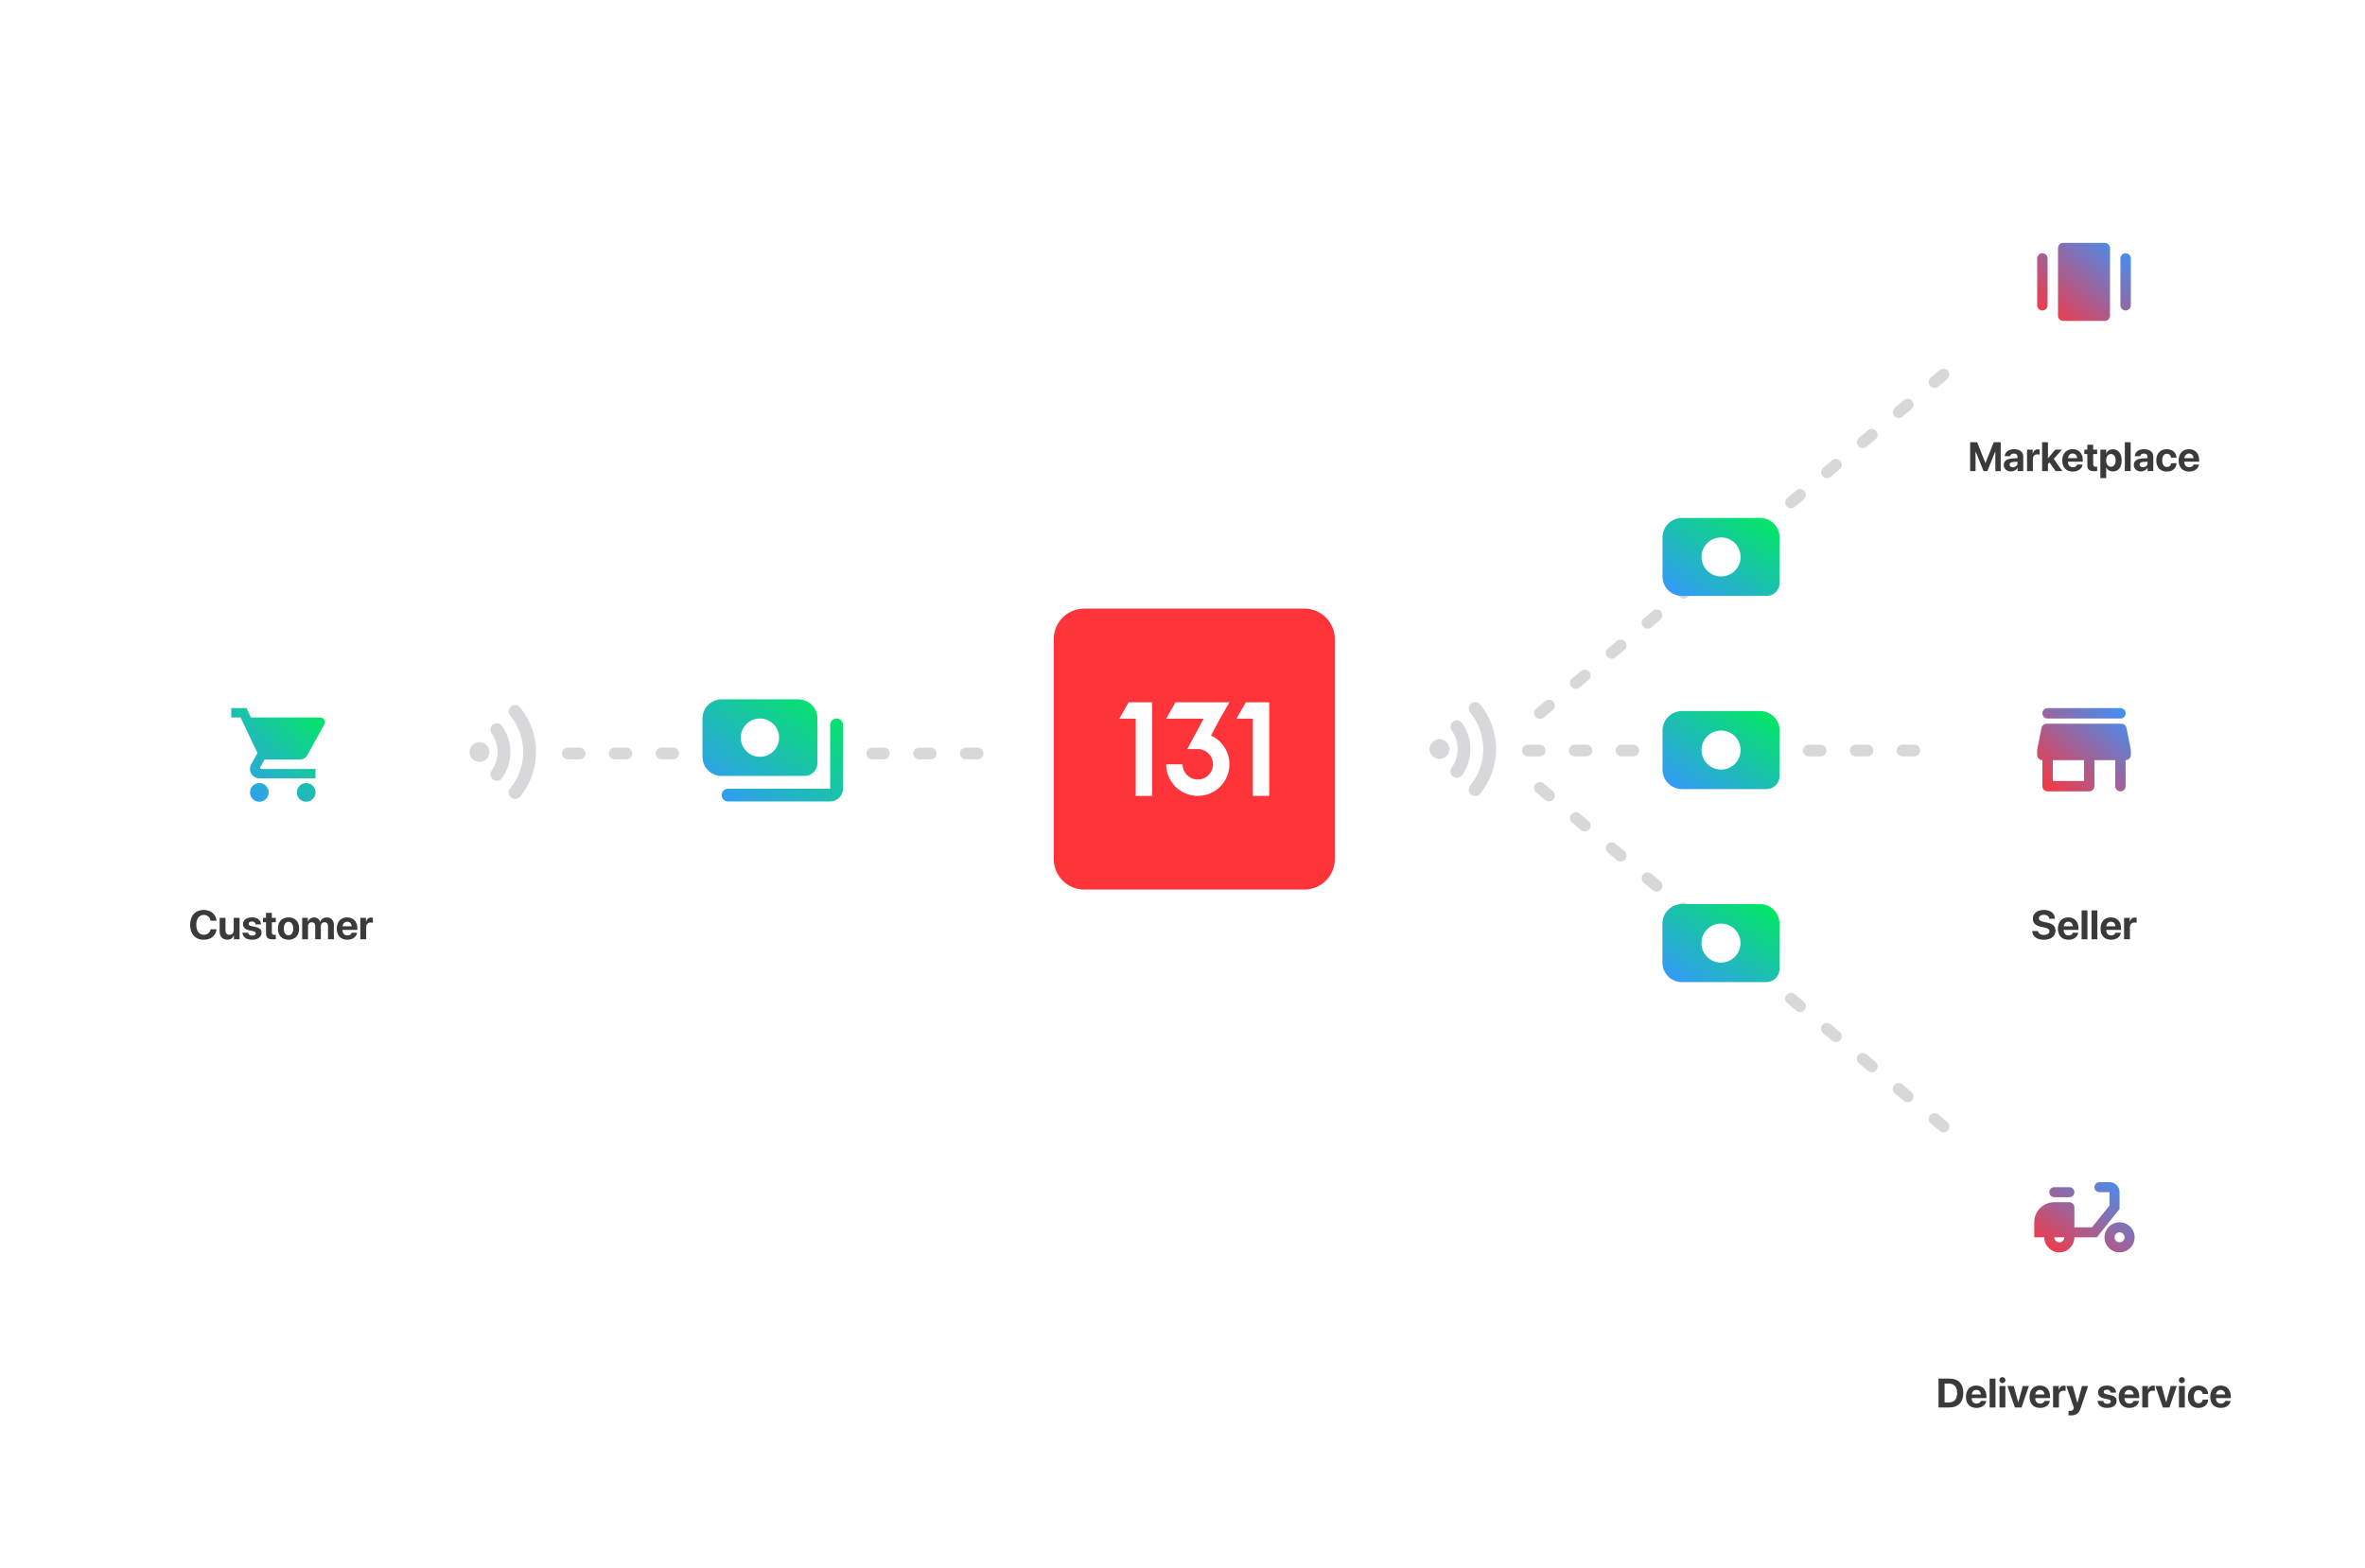 <svg width="808" height="536" viewBox="0 0 808 536" fill="none" xmlns="http://www.w3.org/2000/svg">
<g clip-path="url(#clip0)">
<rect width="808" height="536" fill="white"/>
<path d="M230 257.485L190 257.515" stroke="#D8D8DB" stroke-width="4" stroke-linecap="round" stroke-linejoin="round" stroke-dasharray="4 12"/>
<path d="M334 257.485L294 257.515" stroke="#D8D8DB" stroke-width="4" stroke-linecap="round" stroke-linejoin="round" stroke-dasharray="4 12"/>
<path fill-rule="evenodd" clip-rule="evenodd" d="M177.7 241.749C176.889 240.74 175.355 240.675 174.446 241.584C173.646 242.384 173.591 243.644 174.303 244.51C180.231 251.752 180.231 262.227 174.303 269.47C173.58 270.347 173.635 271.607 174.435 272.407C175.355 273.327 176.878 273.25 177.7 272.253C184.943 263.411 184.954 250.602 177.7 241.749ZM171.476 248.038C170.709 246.964 169.132 246.898 168.2 247.83C167.422 248.608 167.378 249.813 168.014 250.711C170.655 254.47 170.644 259.521 168.014 263.29C167.378 264.189 167.422 265.394 168.2 266.172C169.132 267.103 170.709 267.038 171.487 265.975C175.344 260.628 175.344 253.374 171.476 248.038ZM161.418 259.39C162.737 260.709 164.876 260.709 166.195 259.39C167.514 258.07 167.514 255.931 166.195 254.612C164.876 253.293 162.737 253.293 161.418 254.612C160.099 255.931 160.099 258.07 161.418 259.39Z" fill="#D8D8DB"/>
<path fill-rule="evenodd" clip-rule="evenodd" d="M246.545 265.182C242.924 265.182 240 262.258 240 258.636V245.545C240 241.924 242.924 239 246.545 239H272.727C276.349 239 279.273 241.924 279.273 245.545V260.818C279.273 263.218 277.309 265.182 274.909 265.182H246.545ZM288 269.545C288 271.945 286.036 273.909 283.636 273.909H248.727C247.527 273.909 246.545 272.927 246.545 271.727C246.545 270.527 247.527 269.545 248.727 269.545H283.636V247.727C283.636 246.527 284.618 245.545 285.818 245.545C287.018 245.545 288 246.527 288 247.727V269.545ZM259.636 258.636C256.015 258.636 253.091 255.713 253.091 252.091C253.091 248.469 256.015 245.545 259.636 245.545C263.258 245.545 266.182 248.469 266.182 252.091C266.182 255.713 263.258 258.636 259.636 258.636Z" fill="url(#paint0_linear)"/>
<path d="M558 256.485L518 256.515" stroke="#D8D8DB" stroke-width="4" stroke-linecap="round" stroke-linejoin="round" stroke-dasharray="4 12"/>
<path d="M654 256.485L614 256.515" stroke="#D8D8DB" stroke-width="4" stroke-linecap="round" stroke-linejoin="round" stroke-dasharray="4 12"/>
<path fill-rule="evenodd" clip-rule="evenodd" d="M505.7 240.749C504.889 239.74 503.355 239.675 502.446 240.584C501.646 241.384 501.591 242.644 502.303 243.51C508.231 250.752 508.231 261.227 502.303 268.47C501.58 269.347 501.635 270.607 502.435 271.407C503.355 272.327 504.878 272.25 505.7 271.253C512.943 262.411 512.954 249.602 505.7 240.749ZM499.476 247.038C498.709 245.964 497.132 245.898 496.2 246.83C495.422 247.608 495.378 248.813 496.014 249.711C498.655 253.47 498.644 258.521 496.014 262.29C495.378 263.189 495.422 264.394 496.2 265.172C497.132 266.103 498.709 266.038 499.487 264.975C503.344 259.628 503.344 252.374 499.476 247.038ZM489.418 258.39C490.737 259.709 492.876 259.709 494.195 258.39C495.514 257.07 495.514 254.931 494.195 253.612C492.876 252.293 490.737 252.293 489.418 253.612C488.099 254.931 488.099 257.07 489.418 258.39Z" fill="#D8D8DB"/>
<path fill-rule="evenodd" clip-rule="evenodd" d="M568 263C568 266.689 570.978 269.667 574.667 269.667H603.556C606 269.667 608 267.667 608 265.222V249.667C608 245.978 605.022 243 601.333 243H574.667C570.978 243 568 245.978 568 249.667V263ZM588 263C584.311 263 581.333 260.022 581.333 256.333C581.333 252.644 584.311 249.667 588 249.667C591.689 249.667 594.667 252.644 594.667 256.333C594.667 260.022 591.689 263 588 263Z" fill="url(#paint1_linear)"/>
<path d="M664 128L521 248" stroke="#D8D8DB" stroke-width="4" stroke-linecap="round" stroke-linejoin="round" stroke-dasharray="4 12"/>
<path d="M664 385L521 265" stroke="#D8D8DB" stroke-width="4" stroke-linecap="round" stroke-linejoin="round" stroke-dasharray="4 12"/>
<path d="M574.667 203.667C570.978 203.667 568 200.689 568 197V183.667C568 179.978 570.978 177 574.667 177H601.333C605.022 177 608 179.978 608 183.667V199.222C608 201.667 606 203.667 603.556 203.667H574.667Z" fill="url(#paint2_linear)"/>
<path d="M581.333 190.333C581.333 194.022 584.311 197 588 197C591.689 197 594.667 194.022 594.667 190.333C594.667 186.644 591.689 183.667 588 183.667C584.311 183.667 581.333 186.644 581.333 190.333Z" fill="white"/>
<path d="M574.638 335.636C570.949 335.636 567.971 332.659 567.971 328.97V315.636C567.971 311.948 570.949 308.97 574.638 308.97H601.304C604.993 308.97 607.971 311.948 607.971 315.636V331.192C607.971 333.636 605.971 335.636 603.527 335.636H574.638Z" fill="url(#paint3_linear)"/>
<path d="M581.304 322.303C581.304 325.992 584.282 328.97 587.971 328.97C591.66 328.97 594.638 325.992 594.638 322.303C594.638 318.614 591.66 315.636 587.971 315.636C584.282 315.636 581.304 318.614 581.304 322.303Z" fill="white"/>
<g filter="url(#filter0_d)">
<rect x="344" y="192" width="128" height="128" rx="24" fill="white"/>
</g>
<path fill-rule="evenodd" clip-rule="evenodd" d="M445.64 208H370.405C364.658 208 360 212.656 360 218.4V293.6C360 299.344 364.658 304 370.405 304H445.64C451.386 304 456.045 299.344 456.045 293.6V218.4C456.045 212.656 451.386 208 445.64 208ZM385.612 240H393.616V272H388.013V245.6H382.41L385.612 240ZM425.631 240H433.634V272H428.032V245.6H422.429L425.631 240ZM405.621 256L411.224 245.6H398.418L401.619 240H420.028L416.826 245.6L413.716 251.375C417.44 253.079 420.028 256.838 420.028 261.2C420.028 267.165 415.19 272 409.223 272C403.255 272 398.418 267.165 398.418 261.2H404.021C404.021 264.072 406.35 266.4 409.223 266.4C412.096 266.4 414.425 264.072 414.425 261.2C414.425 258.328 412.096 256 409.223 256H405.621Z" fill="#FF333A"/>
<g filter="url(#filter1_d)">
<circle cx="96" cy="256" r="48" fill="white"/>
</g>
<g filter="url(#filter2_dd)">
<path fill-rule="evenodd" clip-rule="evenodd" d="M96 220C76.128 220 60 236.128 60 256C60 275.872 76.128 292 96 292C115.872 292 132 275.872 132 256C132 236.128 115.872 220 96 220Z" fill="white"/>
</g>
<g filter="url(#filter3_d)">
<circle cx="712" cy="96" r="48" fill="white"/>
</g>
<g filter="url(#filter4_dd)">
<path fill-rule="evenodd" clip-rule="evenodd" d="M712 60C692.128 60 676 76.128 676 96C676 115.872 692.128 132 712 132C731.872 132 748 115.872 748 96C748 76.128 731.872 60 712 60Z" fill="white"/>
</g>
<path d="M69.627 321.164C72.047 321.164 73.735 319.776 73.968 317.575H71.958C71.739 318.744 70.857 319.462 69.634 319.462C68.055 319.462 67.064 318.163 67.064 316.058C67.064 313.979 68.068 312.674 69.627 312.674C70.83 312.674 71.76 313.467 71.951 314.677H73.961C73.804 312.469 71.999 310.965 69.627 310.965C66.769 310.965 64.958 312.886 64.958 316.064C64.958 319.25 66.756 321.164 69.627 321.164ZM81.843 313.672H79.847V317.869C79.847 318.84 79.293 319.476 78.404 319.476C77.522 319.476 77.037 318.956 77.037 317.979V313.672H75.041V318.396C75.041 320.104 76.094 321.137 77.68 321.137C78.787 321.137 79.512 320.604 79.874 319.681H79.915V321H81.843V313.672ZM83.019 315.825C83.019 316.926 83.736 317.637 85.151 317.938L86.402 318.197C87.12 318.361 87.373 318.58 87.373 318.97C87.373 319.448 86.908 319.756 86.156 319.756C85.363 319.756 84.905 319.414 84.782 318.771H82.834C82.964 320.214 84.133 321.157 86.156 321.157C88.043 321.157 89.362 320.207 89.362 318.765C89.362 317.691 88.733 317.09 87.202 316.769L85.951 316.502C85.213 316.345 84.939 316.092 84.939 315.716C84.939 315.23 85.397 314.916 86.088 314.916C86.826 314.916 87.27 315.319 87.332 315.914H89.171C89.13 314.479 87.968 313.515 86.088 313.515C84.222 313.515 83.019 314.431 83.019 315.825ZM90.88 311.983V313.672H89.848V315.176H90.88V319.024C90.88 320.453 91.55 321.027 93.272 321.027C93.676 321.027 94.018 320.993 94.223 320.945V319.476C94.1 319.496 93.915 319.51 93.737 319.51C93.149 319.51 92.876 319.243 92.876 318.683V315.176H94.23V313.672H92.876V311.983H90.88ZM98.577 321.157C100.792 321.157 102.207 319.742 102.207 317.329C102.207 314.95 100.771 313.515 98.577 313.515C96.383 313.515 94.947 314.957 94.947 317.329C94.947 319.735 96.362 321.157 98.577 321.157ZM98.577 319.633C97.593 319.633 96.971 318.806 96.971 317.336C96.971 315.88 97.606 315.039 98.577 315.039C99.548 315.039 100.177 315.88 100.177 317.336C100.177 318.806 99.555 319.633 98.577 319.633ZM103.239 321H105.235V316.577C105.235 315.757 105.748 315.183 106.507 315.183C107.245 315.183 107.689 315.647 107.689 316.434V321H109.61V316.55C109.61 315.736 110.109 315.183 110.868 315.183C111.641 315.183 112.064 315.647 112.064 316.495V321H114.061V315.996C114.061 314.52 113.097 313.535 111.661 313.535C110.588 313.535 109.713 314.116 109.385 315.039H109.344C109.098 314.082 108.359 313.535 107.3 313.535C106.302 313.535 105.516 314.116 105.208 314.998H105.167V313.672H103.239V321ZM120.179 318.758C119.994 319.318 119.434 319.681 118.702 319.681C117.684 319.681 117.021 318.963 117.021 317.917V317.794H122.072V317.186C122.072 314.957 120.726 313.515 118.593 313.515C116.426 313.515 115.059 315.032 115.059 317.37C115.059 319.715 116.412 321.157 118.668 321.157C120.479 321.157 121.792 320.193 122.011 318.758H120.179ZM118.613 314.991C119.502 314.991 120.11 315.634 120.151 316.57H117.041C117.109 315.654 117.738 314.991 118.613 314.991ZM123.104 321H125.101V316.905C125.101 315.873 125.675 315.271 126.659 315.271C126.946 315.271 127.22 315.319 127.384 315.388V313.631C127.247 313.59 127.049 313.556 126.816 313.556C125.955 313.556 125.333 314.062 125.073 314.991H125.032V313.672H123.104V321Z" fill="#3A3A3A"/>
<path d="M683.549 161V151.136H681.156L678.354 158.218H678.299L675.496 151.136H673.104V161H674.942V154.342H674.997L677.677 161H678.976L681.655 154.342H681.71V161H683.549ZM687.042 161.116C687.958 161.116 688.867 160.658 689.277 159.879H689.318V161H691.246V155.962C691.246 154.485 690.022 153.515 688.143 153.515C686.201 153.515 684.991 154.492 684.916 155.914H686.741C686.837 155.374 687.309 155.005 688.054 155.005C688.806 155.005 689.284 155.401 689.284 156.085V156.57L687.438 156.68C685.613 156.789 684.588 157.562 684.588 158.895C684.588 160.214 685.647 161.116 687.042 161.116ZM687.698 159.674C687.021 159.674 686.57 159.332 686.57 158.785C686.57 158.266 686.994 157.931 687.739 157.876L689.284 157.78V158.313C689.284 159.106 688.566 159.674 687.698 159.674ZM692.538 161H694.534V156.905C694.534 155.873 695.108 155.271 696.093 155.271C696.38 155.271 696.653 155.319 696.817 155.388V153.631C696.681 153.59 696.482 153.556 696.25 153.556C695.389 153.556 694.767 154.062 694.507 154.991H694.466V153.672H692.538V161ZM699.709 156.611H699.682V151.136H697.686V161H699.682V158.58L700.201 158.02L702.3 161H704.597L701.664 156.816L704.46 153.672H702.197L699.709 156.611ZM709.683 158.758C709.498 159.318 708.938 159.681 708.206 159.681C707.188 159.681 706.524 158.963 706.524 157.917V157.794H711.576V157.186C711.576 154.957 710.229 153.515 708.097 153.515C705.93 153.515 704.562 155.032 704.562 157.37C704.562 159.715 705.916 161.157 708.172 161.157C709.983 161.157 711.296 160.193 711.515 158.758H709.683ZM708.117 154.991C709.006 154.991 709.614 155.634 709.655 156.57H706.545C706.613 155.654 707.242 154.991 708.117 154.991ZM713.142 151.983V153.672H712.109V155.176H713.142V159.024C713.142 160.453 713.812 161.027 715.534 161.027C715.938 161.027 716.279 160.993 716.484 160.945V159.476C716.361 159.496 716.177 159.51 715.999 159.51C715.411 159.51 715.138 159.243 715.138 158.683V155.176H716.491V153.672H715.138V151.983H713.142ZM721.864 153.556C720.805 153.556 719.991 154.089 719.595 154.95H719.554V153.672H717.585V163.393H719.581V159.77H719.622C720.012 160.597 720.832 161.116 721.898 161.116C723.73 161.116 724.865 159.694 724.865 157.336C724.865 154.971 723.724 153.556 721.864 153.556ZM721.194 159.51C720.217 159.51 719.574 158.662 719.574 157.336C719.574 156.023 720.217 155.155 721.194 155.155C722.192 155.155 722.821 156.01 722.821 157.336C722.821 158.669 722.192 159.51 721.194 159.51ZM725.945 161H727.941V151.136H725.945V161ZM731.462 161.116C732.378 161.116 733.287 160.658 733.697 159.879H733.738V161H735.666V155.962C735.666 154.485 734.442 153.515 732.562 153.515C730.621 153.515 729.411 154.492 729.336 155.914H731.161C731.257 155.374 731.729 155.005 732.474 155.005C733.226 155.005 733.704 155.401 733.704 156.085V156.57L731.858 156.68C730.033 156.789 729.008 157.562 729.008 158.895C729.008 160.214 730.067 161.116 731.462 161.116ZM732.118 159.674C731.441 159.674 730.99 159.332 730.99 158.785C730.99 158.266 731.414 157.931 732.159 157.876L733.704 157.78V158.313C733.704 159.106 732.986 159.674 732.118 159.674ZM743.616 156.399C743.527 154.738 742.27 153.515 740.287 153.515C738.093 153.515 736.691 154.978 736.691 157.329C736.691 159.722 738.093 161.157 740.301 161.157C742.229 161.157 743.521 160.043 743.623 158.313H741.764C741.641 159.113 741.121 159.592 740.321 159.592C739.33 159.592 738.715 158.771 738.715 157.329C738.715 155.914 739.33 155.08 740.314 155.08C741.135 155.08 741.647 155.627 741.764 156.399H743.616ZM749.44 158.758C749.256 159.318 748.695 159.681 747.964 159.681C746.945 159.681 746.282 158.963 746.282 157.917V157.794H751.334V157.186C751.334 154.957 749.987 153.515 747.854 153.515C745.688 153.515 744.32 155.032 744.32 157.37C744.32 159.715 745.674 161.157 747.93 161.157C749.741 161.157 751.054 160.193 751.272 158.758H749.44ZM747.875 154.991C748.764 154.991 749.372 155.634 749.413 156.57H746.303C746.371 155.654 747 154.991 747.875 154.991Z" fill="#3A3A3A"/>
<g filter="url(#filter5_d)">
<circle cx="712" cy="256" r="48" fill="white"/>
</g>
<g filter="url(#filter6_dd)">
<path fill-rule="evenodd" clip-rule="evenodd" d="M712 220C692.128 220 676 236.128 676 256C676 275.872 692.128 292 712 292C731.872 292 748 275.872 748 256C748 236.128 731.872 220 712 220Z" fill="white"/>
</g>
<path d="M694.302 318.184C694.363 320.043 695.929 321.164 698.28 321.164C700.748 321.164 702.259 319.947 702.259 318.02C702.259 316.522 701.35 315.682 699.265 315.265L698.219 315.053C697.057 314.82 696.578 314.444 696.578 313.836C696.578 313.111 697.262 312.633 698.28 312.633C699.319 312.633 700.051 313.139 700.119 313.979H702.067C702.033 312.168 700.584 310.965 698.28 310.965C696.086 310.965 694.514 312.161 694.514 313.966C694.514 315.436 695.478 316.379 697.446 316.769L698.485 316.974C699.723 317.227 700.188 317.596 700.188 318.245C700.188 318.97 699.436 319.503 698.335 319.503C697.214 319.503 696.38 319.011 696.25 318.184H694.302ZM708.206 318.758C708.021 319.318 707.461 319.681 706.729 319.681C705.711 319.681 705.048 318.963 705.048 317.917V317.794H710.1V317.186C710.1 314.957 708.753 313.515 706.62 313.515C704.453 313.515 703.086 315.032 703.086 317.37C703.086 319.715 704.439 321.157 706.695 321.157C708.507 321.157 709.819 320.193 710.038 318.758H708.206ZM706.641 314.991C707.529 314.991 708.138 315.634 708.179 316.57H705.068C705.137 315.654 705.766 314.991 706.641 314.991ZM711.18 321H713.176V311.136H711.18V321ZM714.57 321H716.566V311.136H714.57V321ZM722.767 318.758C722.582 319.318 722.021 319.681 721.29 319.681C720.271 319.681 719.608 318.963 719.608 317.917V317.794H724.66V317.186C724.66 314.957 723.313 313.515 721.181 313.515C719.014 313.515 717.646 315.032 717.646 317.37C717.646 319.715 719 321.157 721.256 321.157C723.067 321.157 724.38 320.193 724.599 318.758H722.767ZM721.201 314.991C722.09 314.991 722.698 315.634 722.739 316.57H719.629C719.697 315.654 720.326 314.991 721.201 314.991ZM725.692 321H727.688V316.905C727.688 315.873 728.263 315.271 729.247 315.271C729.534 315.271 729.808 315.319 729.972 315.388V313.631C729.835 313.59 729.637 313.556 729.404 313.556C728.543 313.556 727.921 314.062 727.661 314.991H727.62V313.672H725.692V321Z" fill="#3A3A3A"/>
<g filter="url(#filter7_d)">
<circle cx="712" cy="416" r="48" fill="white"/>
</g>
<g filter="url(#filter8_dd)">
<path fill-rule="evenodd" clip-rule="evenodd" d="M712 380C692.128 380 676 396.128 676 416C676 435.872 692.128 452 712 452C731.872 452 748 435.872 748 416C748 396.128 731.872 380 712 380Z" fill="white"/>
</g>
<path d="M662.296 471.136V481H666.062C669.022 481 670.766 479.161 670.766 476.03C670.766 472.899 669.022 471.136 666.062 471.136H662.296ZM664.36 472.838H665.816C667.635 472.838 668.66 473.973 668.66 476.037C668.66 478.17 667.662 479.291 665.816 479.291H664.36V472.838ZM676.781 478.758C676.597 479.318 676.036 479.681 675.305 479.681C674.286 479.681 673.623 478.963 673.623 477.917V477.794H678.675V477.186C678.675 474.957 677.328 473.515 675.195 473.515C673.028 473.515 671.661 475.032 671.661 477.37C671.661 479.715 673.015 481.157 675.271 481.157C677.082 481.157 678.395 480.193 678.613 478.758H676.781ZM675.216 474.991C676.104 474.991 676.713 475.634 676.754 476.57H673.644C673.712 475.654 674.341 474.991 675.216 474.991ZM679.755 481H681.751V471.136H679.755V481ZM684.123 472.681C684.704 472.681 685.162 472.216 685.162 471.655C685.162 471.088 684.704 470.63 684.123 470.63C683.542 470.63 683.084 471.088 683.084 471.655C683.084 472.216 683.542 472.681 684.123 472.681ZM683.132 481H685.128V473.672H683.132V481ZM693.16 473.672H691.075L689.558 479.236H689.517L687.992 473.672H685.853L688.389 481H690.645L693.16 473.672ZM698.506 478.758C698.321 479.318 697.761 479.681 697.029 479.681C696.011 479.681 695.348 478.963 695.348 477.917V477.794H700.399V477.186C700.399 474.957 699.053 473.515 696.92 473.515C694.753 473.515 693.386 475.032 693.386 477.37C693.386 479.715 694.739 481.157 696.995 481.157C698.807 481.157 700.119 480.193 700.338 478.758H698.506ZM696.94 474.991C697.829 474.991 698.438 475.634 698.479 476.57H695.368C695.437 475.654 696.065 474.991 696.94 474.991ZM701.432 481H703.428V476.905C703.428 475.873 704.002 475.271 704.986 475.271C705.273 475.271 705.547 475.319 705.711 475.388V473.631C705.574 473.59 705.376 473.556 705.144 473.556C704.282 473.556 703.66 474.062 703.4 474.991H703.359V473.672H701.432V481ZM707.475 483.714C709.341 483.714 710.264 483.037 710.886 481.157L713.408 473.672H711.303L709.751 479.4H709.71L708.151 473.672H705.964L708.514 481C708.521 481.034 708.445 481.321 708.445 481.355C708.309 481.937 707.946 482.169 707.222 482.169C707.146 482.169 706.784 482.162 706.716 482.148V483.693C706.784 483.707 707.399 483.714 707.475 483.714ZM716.799 475.825C716.799 476.926 717.517 477.637 718.932 477.938L720.183 478.197C720.9 478.361 721.153 478.58 721.153 478.97C721.153 479.448 720.688 479.756 719.937 479.756C719.144 479.756 718.686 479.414 718.562 478.771H716.614C716.744 480.214 717.913 481.157 719.937 481.157C721.823 481.157 723.143 480.207 723.143 478.765C723.143 477.691 722.514 477.09 720.982 476.769L719.731 476.502C718.993 476.345 718.72 476.092 718.72 475.716C718.72 475.23 719.178 474.916 719.868 474.916C720.606 474.916 721.051 475.319 721.112 475.914H722.951C722.91 474.479 721.748 473.515 719.868 473.515C718.002 473.515 716.799 474.431 716.799 475.825ZM728.98 478.758C728.796 479.318 728.235 479.681 727.504 479.681C726.485 479.681 725.822 478.963 725.822 477.917V477.794H730.874V477.186C730.874 474.957 729.527 473.515 727.395 473.515C725.228 473.515 723.86 475.032 723.86 477.37C723.86 479.715 725.214 481.157 727.47 481.157C729.281 481.157 730.594 480.193 730.812 478.758H728.98ZM727.415 474.991C728.304 474.991 728.912 475.634 728.953 476.57H725.843C725.911 475.654 726.54 474.991 727.415 474.991ZM731.906 481H733.902V476.905C733.902 475.873 734.477 475.271 735.461 475.271C735.748 475.271 736.021 475.319 736.186 475.388V473.631C736.049 473.59 735.851 473.556 735.618 473.556C734.757 473.556 734.135 474.062 733.875 474.991H733.834V473.672H731.906V481ZM743.705 473.672H741.62L740.103 479.236H740.062L738.537 473.672H736.397L738.934 481H741.189L743.705 473.672ZM745.428 472.681C746.009 472.681 746.467 472.216 746.467 471.655C746.467 471.088 746.009 470.63 745.428 470.63C744.847 470.63 744.389 471.088 744.389 471.655C744.389 472.216 744.847 472.681 745.428 472.681ZM744.437 481H746.433V473.672H744.437V481ZM754.424 476.399C754.335 474.738 753.077 473.515 751.095 473.515C748.9 473.515 747.499 474.978 747.499 477.329C747.499 479.722 748.9 481.157 751.108 481.157C753.036 481.157 754.328 480.043 754.431 478.313H752.571C752.448 479.113 751.929 479.592 751.129 479.592C750.138 479.592 749.522 478.771 749.522 477.329C749.522 475.914 750.138 475.08 751.122 475.08C751.942 475.08 752.455 475.627 752.571 476.399H754.424ZM760.248 478.758C760.063 479.318 759.503 479.681 758.771 479.681C757.753 479.681 757.09 478.963 757.09 477.917V477.794H762.142V477.186C762.142 474.957 760.795 473.515 758.662 473.515C756.495 473.515 755.128 475.032 755.128 477.37C755.128 479.715 756.481 481.157 758.737 481.157C760.549 481.157 761.861 480.193 762.08 478.758H760.248ZM758.683 474.991C759.571 474.991 760.18 475.634 760.221 476.57H757.11C757.179 475.654 757.808 474.991 758.683 474.991Z" fill="#3A3A3A"/>
<path fill-rule="evenodd" clip-rule="evenodd" d="M79 242V245.2H82.2L87.96 257.344L85.8 261.264C85.544 261.712 85.4 262.24 85.4 262.8C85.4 264.56 86.84 266 88.6 266H107.8V262.8H89.272C89.048 262.8 88.872 262.624 88.872 262.4L88.92 262.208L90.36 259.6H102.28C103.48 259.6 104.536 258.944 105.08 257.952L110.808 247.568C110.936 247.344 111 247.072 111 246.8C111 245.92 110.28 245.2 109.4 245.2H85.736L84.232 242H79ZM88.6 267.6C86.84 267.6 85.416 269.04 85.416 270.8C85.416 272.56 86.84 274 88.6 274C90.36 274 91.8 272.56 91.8 270.8C91.8 269.04 90.36 267.6 88.6 267.6ZM101.416 270.8C101.416 269.04 102.84 267.6 104.6 267.6C106.36 267.6 107.8 269.04 107.8 270.8C107.8 272.56 106.36 274 104.6 274C102.84 274 101.416 272.56 101.416 270.8Z" fill="url(#paint4_linear)"/>
<path fill-rule="evenodd" clip-rule="evenodd" d="M720.714 404C722.6 404 724.143 405.543 724.143 407.429V413.171L716.394 422.857H708.714C708.714 425.703 706.417 428 703.571 428C700.726 428 698.429 425.703 698.429 422.857H695V417.714C695 413.926 698.069 410.857 701.857 410.857H707C707.943 410.857 708.714 411.629 708.714 412.571V419.429H714.749L720.714 411.971V407.429H717.286C716.343 407.429 715.571 406.657 715.571 405.714C715.571 404.771 716.343 404 717.286 404H720.714ZM701.857 422.857C701.857 423.8 702.629 424.571 703.571 424.571C704.514 424.571 705.286 423.8 705.286 422.857H701.857ZM707 405.714H701.857C700.914 405.714 700.143 406.486 700.143 407.429C700.143 408.371 700.914 409.143 701.857 409.143H707C707.943 409.143 708.714 408.371 708.714 407.429C708.714 406.486 707.943 405.714 707 405.714ZM724.143 417.714C721.297 417.714 719 420.011 719 422.857C719 425.703 721.297 428 724.143 428C726.989 428 729.286 425.703 729.286 422.857C729.286 420.011 726.989 417.714 724.143 417.714ZM724.143 424.571C723.2 424.571 722.429 423.8 722.429 422.857C722.429 421.914 723.2 421.143 724.143 421.143C725.086 421.143 725.857 421.914 725.857 422.857C725.857 423.8 725.086 424.571 724.143 424.571Z" fill="url(#paint5_linear)"/>
<path fill-rule="evenodd" clip-rule="evenodd" d="M724.444 245.556H699.556C698.578 245.556 697.778 244.756 697.778 243.778C697.778 242.8 698.578 242 699.556 242H724.444C725.422 242 726.222 242.8 726.222 243.778C726.222 244.756 725.422 245.556 724.444 245.556ZM726.507 248.756C726.347 247.938 725.618 247.333 724.764 247.333H699.236C698.382 247.333 697.653 247.938 697.493 248.756L696 256.222V258C696 258.978 696.8 259.778 697.778 259.778V268.667C697.778 269.644 698.578 270.444 699.556 270.444H713.778C714.756 270.444 715.556 269.644 715.556 268.667V259.778H722.667V268.667C722.667 269.644 723.467 270.444 724.444 270.444C725.422 270.444 726.222 269.644 726.222 268.667V259.778C727.2 259.778 728 258.978 728 258V256.222L726.507 248.756ZM712 266.889H701.333V259.778H712V266.889Z" fill="url(#paint6_linear)"/>
<path fill-rule="evenodd" clip-rule="evenodd" d="M719.111 83H704.889C703.911 83 703.111 83.8 703.111 84.778V107.889C703.111 108.867 703.911 109.667 704.889 109.667H719.111C720.089 109.667 720.889 108.867 720.889 107.889V84.778C720.889 83.8 720.089 83 719.111 83ZM697.778 86.556C696.8 86.556 696 87.356 696 88.333V104.333C696 105.311 696.8 106.111 697.778 106.111C698.756 106.111 699.556 105.311 699.556 104.333V88.333C699.556 87.356 698.756 86.556 697.778 86.556ZM724.444 88.333C724.444 87.356 725.244 86.556 726.222 86.556C727.2 86.556 728 87.356 728 88.333V104.333C728 105.311 727.2 106.111 726.222 106.111C725.244 106.111 724.444 105.311 724.444 104.333V88.333Z" fill="url(#paint7_linear)"/>
</g>
<defs>
<filter id="filter0_d" x="248" y="112" width="320" height="320" filterUnits="userSpaceOnUse" color-interpolation-filters="sRGB">
<feFlood flood-opacity="0" result="BackgroundImageFix"/>
<feColorMatrix in="SourceAlpha" type="matrix" values="0 0 0 0 0 0 0 0 0 0 0 0 0 0 0 0 0 0 127 0"/>
<feOffset dy="16"/>
<feGaussianBlur stdDeviation="48"/>
<feColorMatrix type="matrix" values="0 0 0 0 0.494 0 0 0 0 0.494 0 0 0 0 0.502 0 0 0 0.3 0"/>
<feBlend mode="normal" in2="BackgroundImageFix" result="effect1_dropShadow"/>
<feBlend mode="normal" in="SourceGraphic" in2="effect1_dropShadow" result="shape"/>
</filter>
<filter id="filter1_d" x="-48" y="128" width="288" height="288" filterUnits="userSpaceOnUse" color-interpolation-filters="sRGB">
<feFlood flood-opacity="0" result="BackgroundImageFix"/>
<feColorMatrix in="SourceAlpha" type="matrix" values="0 0 0 0 0 0 0 0 0 0 0 0 0 0 0 0 0 0 127 0"/>
<feOffset dy="16"/>
<feGaussianBlur stdDeviation="48"/>
<feColorMatrix type="matrix" values="0 0 0 0 0.494 0 0 0 0 0.494 0 0 0 0 0.502 0 0 0 0.3 0"/>
<feBlend mode="normal" in2="BackgroundImageFix" result="effect1_dropShadow"/>
<feBlend mode="normal" in="SourceGraphic" in2="effect1_dropShadow" result="shape"/>
</filter>
<filter id="filter2_dd" x="39" y="194" width="114" height="124" filterUnits="userSpaceOnUse" color-interpolation-filters="sRGB">
<feFlood flood-opacity="0" result="BackgroundImageFix"/>
<feColorMatrix in="SourceAlpha" type="matrix" values="0 0 0 0 0 0 0 0 0 0 0 0 0 0 0 0 0 0 127 0"/>
<feOffset dx="-5" dy="10"/>
<feGaussianBlur stdDeviation="8"/>
<feColorMatrix type="matrix" values="0 0 0 0 0.208 0 0 0 0 0.592 0 0 0 0 0.988 0 0 0 0.1 0"/>
<feBlend mode="normal" in2="BackgroundImageFix" result="effect1_dropShadow"/>
<feColorMatrix in="SourceAlpha" type="matrix" values="0 0 0 0 0 0 0 0 0 0 0 0 0 0 0 0 0 0 127 0"/>
<feOffset dx="5" dy="-10"/>
<feGaussianBlur stdDeviation="8"/>
<feColorMatrix type="matrix" values="0 0 0 0 0.004 0 0 0 0 0.922 0 0 0 0 0.369 0 0 0 0.1 0"/>
<feBlend mode="normal" in2="effect1_dropShadow" result="effect2_dropShadow"/>
<feBlend mode="normal" in="SourceGraphic" in2="effect2_dropShadow" result="shape"/>
</filter>
<filter id="filter3_d" x="568" y="-32" width="288" height="288" filterUnits="userSpaceOnUse" color-interpolation-filters="sRGB">
<feFlood flood-opacity="0" result="BackgroundImageFix"/>
<feColorMatrix in="SourceAlpha" type="matrix" values="0 0 0 0 0 0 0 0 0 0 0 0 0 0 0 0 0 0 127 0"/>
<feOffset dy="16"/>
<feGaussianBlur stdDeviation="48"/>
<feColorMatrix type="matrix" values="0 0 0 0 0.494 0 0 0 0 0.494 0 0 0 0 0.502 0 0 0 0.3 0"/>
<feBlend mode="normal" in2="BackgroundImageFix" result="effect1_dropShadow"/>
<feBlend mode="normal" in="SourceGraphic" in2="effect1_dropShadow" result="shape"/>
</filter>
<filter id="filter4_dd" x="655" y="34" width="114" height="124" filterUnits="userSpaceOnUse" color-interpolation-filters="sRGB">
<feFlood flood-opacity="0" result="BackgroundImageFix"/>
<feColorMatrix in="SourceAlpha" type="matrix" values="0 0 0 0 0 0 0 0 0 0 0 0 0 0 0 0 0 0 127 0"/>
<feOffset dx="-5" dy="10"/>
<feGaussianBlur stdDeviation="8"/>
<feColorMatrix type="matrix" values="0 0 0 0 0.941 0 0 0 0 0.231 0 0 0 0 0.286 0 0 0 0.1 0"/>
<feBlend mode="normal" in2="BackgroundImageFix" result="effect1_dropShadow"/>
<feColorMatrix in="SourceAlpha" type="matrix" values="0 0 0 0 0 0 0 0 0 0 0 0 0 0 0 0 0 0 127 0"/>
<feOffset dx="5" dy="-10"/>
<feGaussianBlur stdDeviation="8"/>
<feColorMatrix type="matrix" values="0 0 0 0 0.247 0 0 0 0 0.573 0 0 0 0 0.969 0 0 0 0.1 0"/>
<feBlend mode="normal" in2="effect1_dropShadow" result="effect2_dropShadow"/>
<feBlend mode="normal" in="SourceGraphic" in2="effect2_dropShadow" result="shape"/>
</filter>
<filter id="filter5_d" x="568" y="128" width="288" height="288" filterUnits="userSpaceOnUse" color-interpolation-filters="sRGB">
<feFlood flood-opacity="0" result="BackgroundImageFix"/>
<feColorMatrix in="SourceAlpha" type="matrix" values="0 0 0 0 0 0 0 0 0 0 0 0 0 0 0 0 0 0 127 0"/>
<feOffset dy="16"/>
<feGaussianBlur stdDeviation="48"/>
<feColorMatrix type="matrix" values="0 0 0 0 0.494 0 0 0 0 0.494 0 0 0 0 0.502 0 0 0 0.3 0"/>
<feBlend mode="normal" in2="BackgroundImageFix" result="effect1_dropShadow"/>
<feBlend mode="normal" in="SourceGraphic" in2="effect1_dropShadow" result="shape"/>
</filter>
<filter id="filter6_dd" x="655" y="194" width="114" height="124" filterUnits="userSpaceOnUse" color-interpolation-filters="sRGB">
<feFlood flood-opacity="0" result="BackgroundImageFix"/>
<feColorMatrix in="SourceAlpha" type="matrix" values="0 0 0 0 0 0 0 0 0 0 0 0 0 0 0 0 0 0 127 0"/>
<feOffset dx="-5" dy="10"/>
<feGaussianBlur stdDeviation="8"/>
<feColorMatrix type="matrix" values="0 0 0 0 0.941 0 0 0 0 0.231 0 0 0 0 0.286 0 0 0 0.1 0"/>
<feBlend mode="normal" in2="BackgroundImageFix" result="effect1_dropShadow"/>
<feColorMatrix in="SourceAlpha" type="matrix" values="0 0 0 0 0 0 0 0 0 0 0 0 0 0 0 0 0 0 127 0"/>
<feOffset dx="5" dy="-10"/>
<feGaussianBlur stdDeviation="8"/>
<feColorMatrix type="matrix" values="0 0 0 0 0.247 0 0 0 0 0.573 0 0 0 0 0.969 0 0 0 0.1 0"/>
<feBlend mode="normal" in2="effect1_dropShadow" result="effect2_dropShadow"/>
<feBlend mode="normal" in="SourceGraphic" in2="effect2_dropShadow" result="shape"/>
</filter>
<filter id="filter7_d" x="568" y="288" width="288" height="288" filterUnits="userSpaceOnUse" color-interpolation-filters="sRGB">
<feFlood flood-opacity="0" result="BackgroundImageFix"/>
<feColorMatrix in="SourceAlpha" type="matrix" values="0 0 0 0 0 0 0 0 0 0 0 0 0 0 0 0 0 0 127 0"/>
<feOffset dy="16"/>
<feGaussianBlur stdDeviation="48"/>
<feColorMatrix type="matrix" values="0 0 0 0 0.494 0 0 0 0 0.494 0 0 0 0 0.502 0 0 0 0.3 0"/>
<feBlend mode="normal" in2="BackgroundImageFix" result="effect1_dropShadow"/>
<feBlend mode="normal" in="SourceGraphic" in2="effect1_dropShadow" result="shape"/>
</filter>
<filter id="filter8_dd" x="655" y="354" width="114" height="124" filterUnits="userSpaceOnUse" color-interpolation-filters="sRGB">
<feFlood flood-opacity="0" result="BackgroundImageFix"/>
<feColorMatrix in="SourceAlpha" type="matrix" values="0 0 0 0 0 0 0 0 0 0 0 0 0 0 0 0 0 0 127 0"/>
<feOffset dx="-5" dy="10"/>
<feGaussianBlur stdDeviation="8"/>
<feColorMatrix type="matrix" values="0 0 0 0 0.941 0 0 0 0 0.231 0 0 0 0 0.286 0 0 0 0.1 0"/>
<feBlend mode="normal" in2="BackgroundImageFix" result="effect1_dropShadow"/>
<feColorMatrix in="SourceAlpha" type="matrix" values="0 0 0 0 0 0 0 0 0 0 0 0 0 0 0 0 0 0 127 0"/>
<feOffset dx="5" dy="-10"/>
<feGaussianBlur stdDeviation="8"/>
<feColorMatrix type="matrix" values="0 0 0 0 0.247 0 0 0 0 0.573 0 0 0 0 0.969 0 0 0 0.1 0"/>
<feBlend mode="normal" in2="effect1_dropShadow" result="effect2_dropShadow"/>
<feBlend mode="normal" in="SourceGraphic" in2="effect2_dropShadow" result="shape"/>
</filter>
<linearGradient id="paint0_linear" x1="264" y1="291.364" x2="297.211" y2="245.699" gradientUnits="userSpaceOnUse">
<stop stop-color="#3696FF"/>
<stop offset="1" stop-color="#00EB5C"/>
</linearGradient>
<linearGradient id="paint1_linear" x1="588" y1="283" x2="612.615" y2="246.077" gradientUnits="userSpaceOnUse">
<stop stop-color="#3696FF"/>
<stop offset="1" stop-color="#00EB5C"/>
</linearGradient>
<linearGradient id="paint2_linear" x1="588" y1="217" x2="612.615" y2="180.077" gradientUnits="userSpaceOnUse">
<stop stop-color="#3696FF"/>
<stop offset="1" stop-color="#00EB5C"/>
</linearGradient>
<linearGradient id="paint3_linear" x1="587.971" y1="348.97" x2="612.586" y2="312.047" gradientUnits="userSpaceOnUse">
<stop stop-color="#3696FF"/>
<stop offset="1" stop-color="#00EB5C"/>
</linearGradient>
<linearGradient id="paint4_linear" x1="95" y1="290" x2="127" y2="258" gradientUnits="userSpaceOnUse">
<stop stop-color="#3696FF"/>
<stop offset="1" stop-color="#00EB5C"/>
</linearGradient>
<linearGradient id="paint5_linear" x1="712.143" y1="440" x2="734.693" y2="407.785" gradientUnits="userSpaceOnUse">
<stop stop-color="#FF333A"/>
<stop offset="1" stop-color="#3696FF"/>
</linearGradient>
<linearGradient id="paint6_linear" x1="712" y1="284.667" x2="740.248" y2="252.887" gradientUnits="userSpaceOnUse">
<stop stop-color="#FF333A"/>
<stop offset="1" stop-color="#3696FF"/>
</linearGradient>
<linearGradient id="paint7_linear" x1="712" y1="123" x2="738.23" y2="91.525" gradientUnits="userSpaceOnUse">
<stop stop-color="#FF333A"/>
<stop offset="1" stop-color="#3696FF"/>
</linearGradient>
<clipPath id="clip0">
<rect width="808" height="536" fill="white"/>
</clipPath>
</defs>
</svg>
